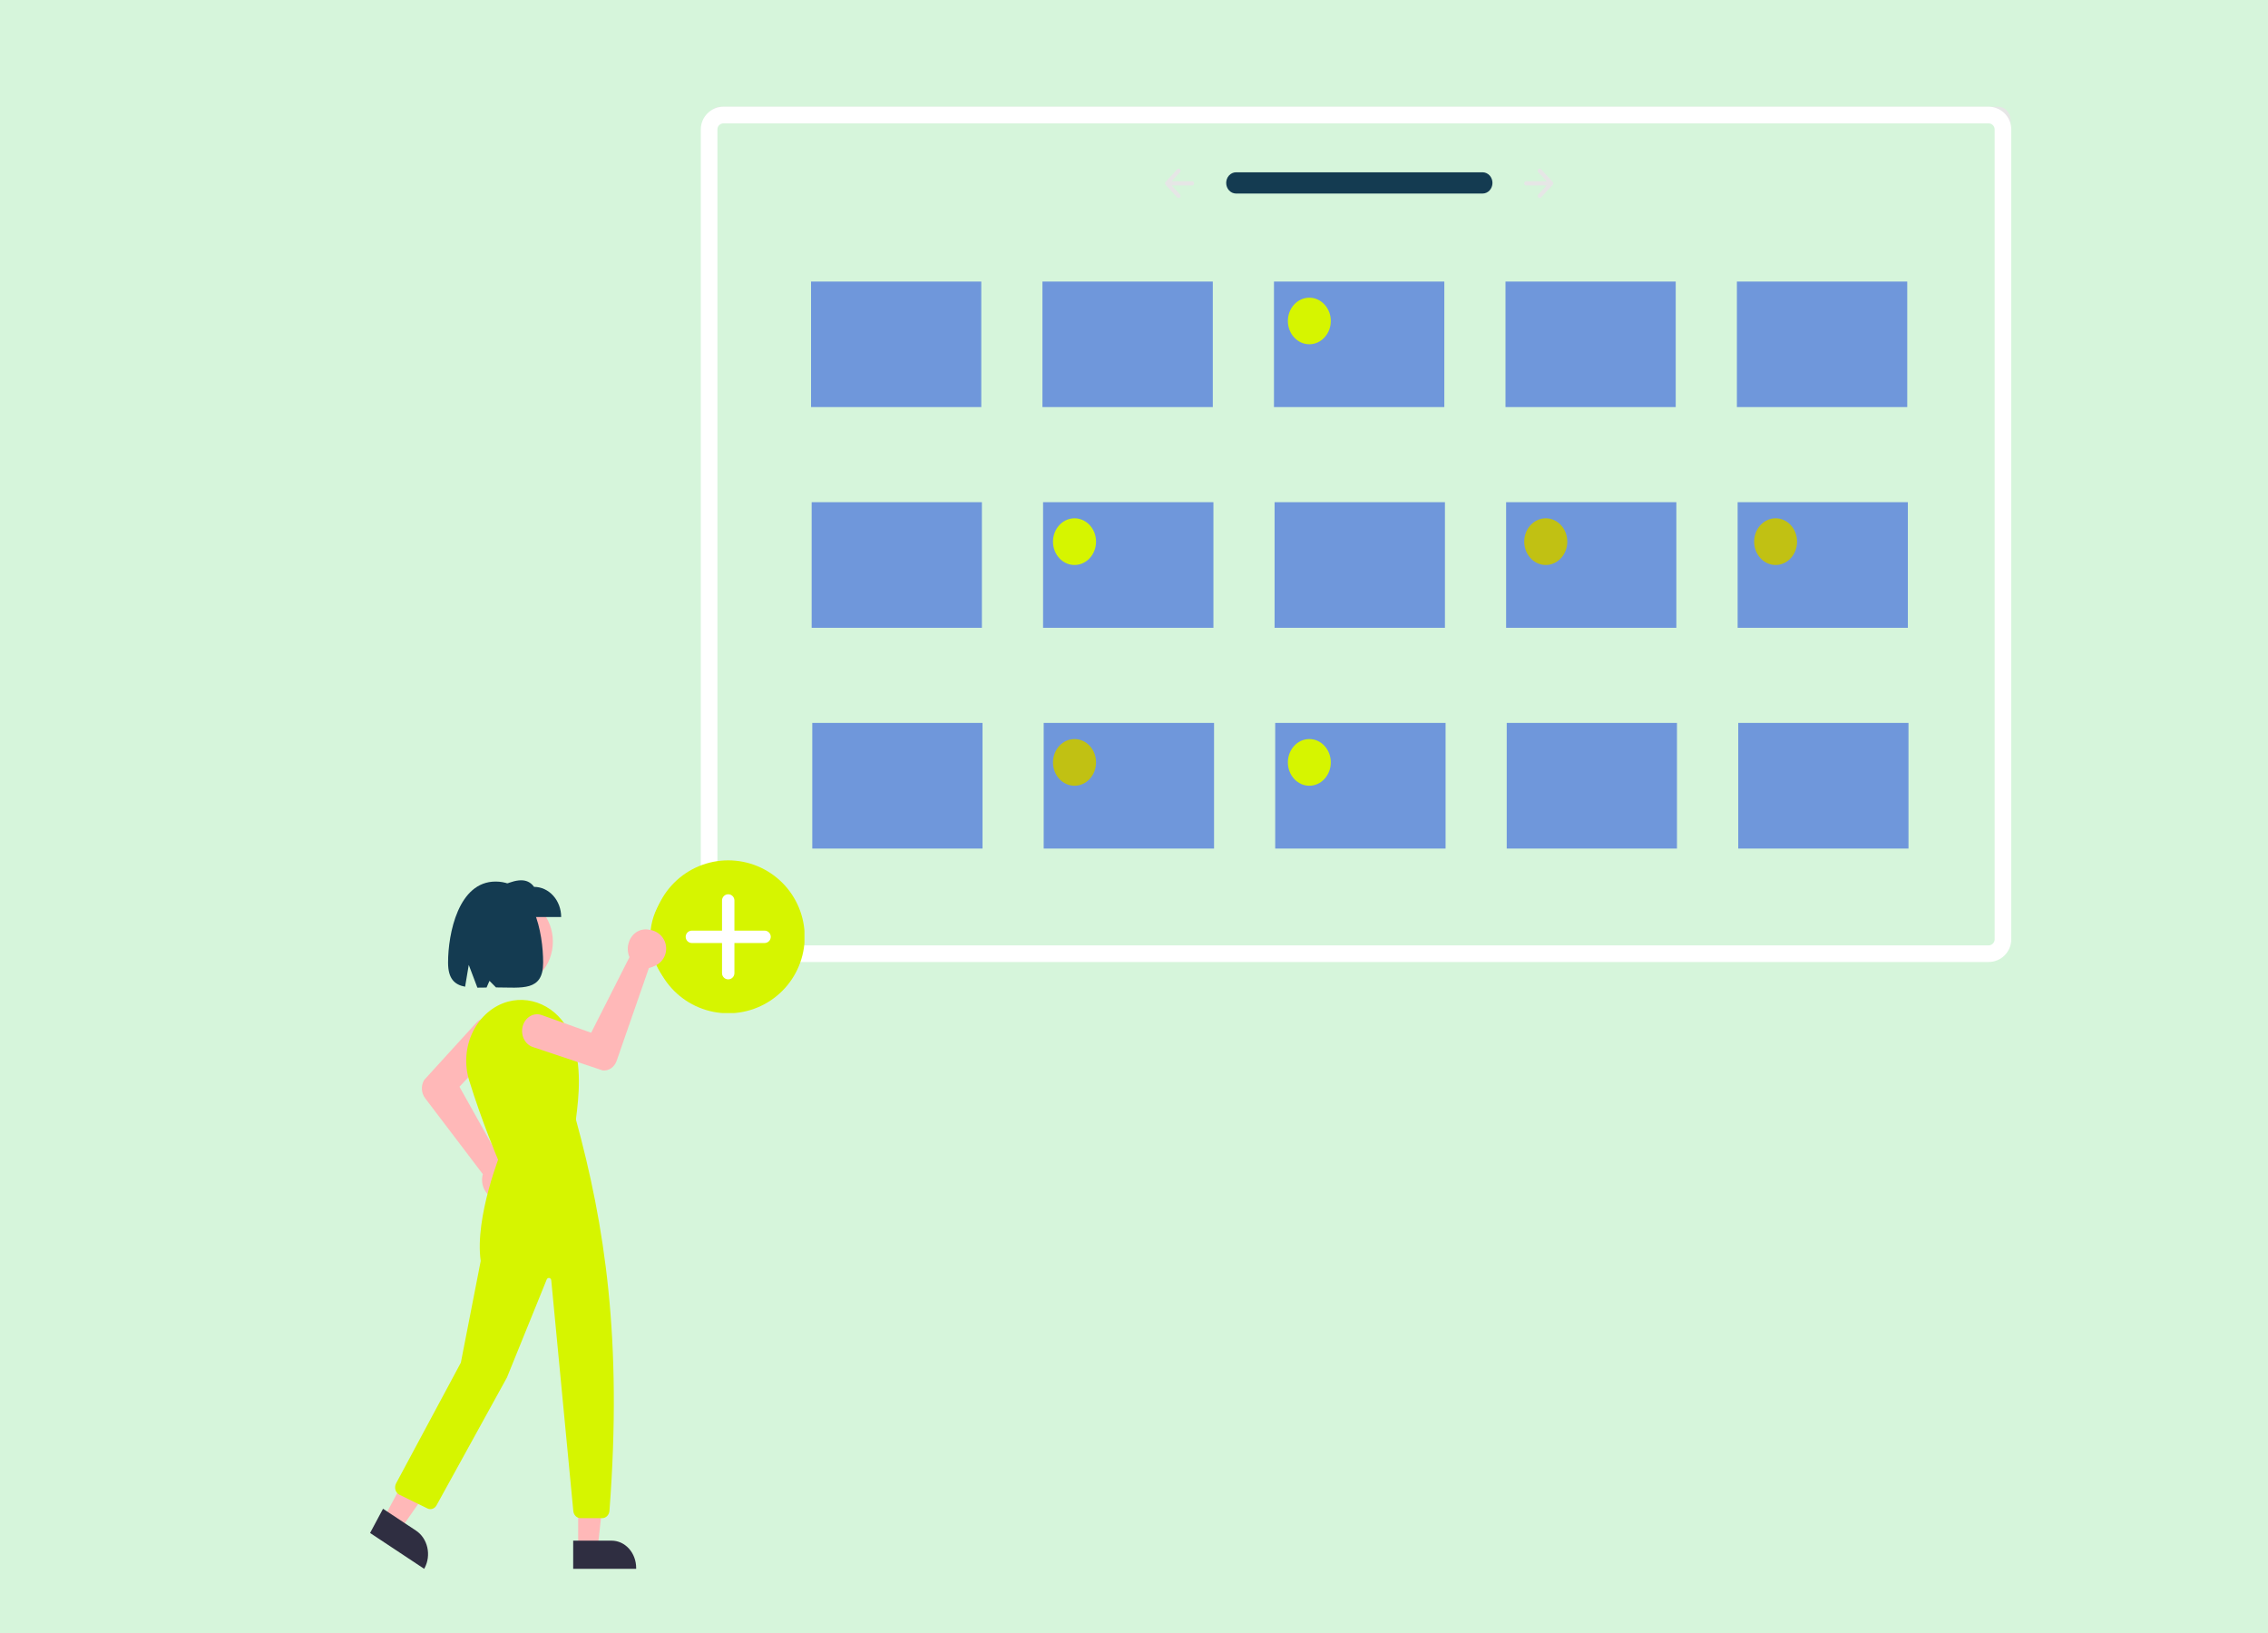 <svg xmlns="http://www.w3.org/2000/svg" xmlns:xlink="http://www.w3.org/1999/xlink" width="1500" zoomAndPan="magnify" viewBox="0 0 1125 810" height="1080" preserveAspectRatio="xMidYMid meet" version="1.0"><defs><clipPath id="cf7902a351"><path d="M 351 52.949 L 997.324 52.949 L 997.324 474 L 351 474 Z M 351 52.949 " clip-rule="nonzero"/></clipPath><clipPath id="d959fc9397"><path d="M 284 764 L 316 764 L 316 778.199 L 284 778.199 Z M 284 764 " clip-rule="nonzero"/></clipPath><clipPath id="43f9c9225d"><path d="M 183.574 748 L 213 748 L 213 778.199 L 183.574 778.199 Z M 183.574 748 " clip-rule="nonzero"/></clipPath><clipPath id="5501e1286b"><path d="M 347.617 52.949 L 997.863 52.949 L 997.863 477.449 L 347.617 477.449 Z M 347.617 52.949 " clip-rule="nonzero"/></clipPath><clipPath id="22f5788cc4"><path d="M 358.867 52.949 L 986.398 52.949 C 989.383 52.949 992.242 54.137 994.352 56.246 C 996.461 58.355 997.648 61.215 997.648 64.199 L 997.648 465.918 C 997.648 468.902 996.461 471.762 994.352 473.875 C 992.242 475.984 989.383 477.168 986.398 477.168 L 358.867 477.168 C 355.883 477.168 353.02 475.984 350.91 473.875 C 348.801 471.762 347.617 468.902 347.617 465.918 L 347.617 64.199 C 347.617 61.215 348.801 58.355 350.91 56.246 C 353.02 54.137 355.883 52.949 358.867 52.949 Z M 358.867 52.949 " clip-rule="nonzero"/></clipPath><clipPath id="3c6f6a65b9"><path d="M 323.285 426.746 L 399.035 426.746 L 399.035 502.496 L 323.285 502.496 Z M 323.285 426.746 " clip-rule="nonzero"/></clipPath><clipPath id="a3aa5b9b3d"><path d="M 311.723 461.152 L 330.441 461.152 L 330.441 479.871 L 311.723 479.871 Z M 311.723 461.152 " clip-rule="nonzero"/></clipPath><clipPath id="66880a56c6"><path d="M 321.082 461.152 C 315.91 461.152 311.723 465.344 311.723 470.512 C 311.723 475.684 315.91 479.871 321.082 479.871 C 326.25 479.871 330.441 475.684 330.441 470.512 C 330.441 465.344 326.25 461.152 321.082 461.152 Z M 321.082 461.152 " clip-rule="nonzero"/></clipPath></defs><rect x="-112.5" width="1350" fill="#ffffff" y="-81" height="972" fill-opacity="1"/><rect x="-112.5" width="1350" fill="#d6f5db" y="-81" height="972" fill-opacity="1"/><g clip-path="url(#cf7902a351)"><path fill="#e6e6e6" d="M 991.176 473.062 L 357.188 473.062 C 355.559 473.059 353.992 472.355 352.84 471.105 C 351.688 469.852 351.039 468.156 351.039 466.387 L 351.039 59.625 C 351.039 57.855 351.688 56.16 352.84 54.906 C 353.992 53.656 355.559 52.953 357.188 52.949 L 991.176 52.949 C 992.805 52.953 994.367 53.656 995.52 54.906 C 996.672 56.16 997.324 57.855 997.324 59.625 L 997.324 466.387 C 997.324 468.156 996.672 469.852 995.52 471.105 C 994.367 472.355 992.805 473.059 991.176 473.062 Z M 357.188 55.621 C 356.211 55.621 355.273 56.043 354.578 56.793 C 353.887 57.547 353.5 58.562 353.496 59.625 L 353.496 466.387 C 353.5 467.449 353.887 468.465 354.578 469.215 C 355.273 469.969 356.211 470.391 357.188 470.391 L 991.176 470.391 C 992.152 470.391 993.09 469.969 993.777 469.215 C 994.473 468.465 994.859 467.449 994.859 466.387 L 994.859 59.625 C 994.859 58.562 994.473 57.547 993.777 56.793 C 993.09 56.043 992.152 55.621 991.176 55.621 Z M 357.188 55.621 " fill-opacity="1" fill-rule="nonzero"/></g><path fill="#143b51" d="M 613.031 85.465 C 611.754 85.488 610.531 86.055 609.633 87.039 C 608.738 88.023 608.234 89.348 608.234 90.73 C 608.234 92.113 608.738 93.438 609.633 94.422 C 610.531 95.406 611.754 95.973 613.031 95.996 L 735.359 95.996 C 736.648 96.016 737.895 95.484 738.824 94.512 C 739.754 93.543 740.285 92.219 740.309 90.824 C 740.332 89.43 739.844 88.086 738.949 87.078 C 738.051 86.074 736.824 85.496 735.531 85.465 L 735.52 85.465 C 735.465 85.465 735.414 85.465 735.359 85.465 Z M 613.031 85.465 " fill-opacity="1" fill-rule="nonzero"/><path fill="#e6e6e6" d="M 763.066 83.984 C 762.887 84.176 762.785 84.441 762.785 84.719 C 762.785 84.992 762.887 85.258 763.066 85.449 L 767.188 89.906 L 757.023 89.906 C 756.77 89.91 756.527 90.02 756.348 90.211 C 756.168 90.406 756.066 90.672 756.066 90.945 C 756.066 91.219 756.168 91.484 756.348 91.68 C 756.527 91.875 756.77 91.984 757.023 91.984 L 767.188 91.984 L 763.066 96.441 C 762.977 96.535 762.906 96.652 762.859 96.777 C 762.809 96.902 762.785 97.039 762.785 97.176 C 762.785 97.312 762.809 97.445 762.859 97.57 C 762.906 97.699 762.977 97.812 763.066 97.91 C 763.156 98.004 763.262 98.082 763.379 98.133 C 763.496 98.184 763.621 98.211 763.746 98.211 C 763.871 98.211 763.996 98.184 764.113 98.133 C 764.23 98.082 764.336 98.004 764.426 97.91 L 770.188 91.68 C 770.367 91.484 770.469 91.223 770.469 90.945 C 770.469 90.672 770.367 90.406 770.188 90.211 L 764.426 83.984 C 764.336 83.887 764.23 83.809 764.113 83.758 C 763.996 83.707 763.871 83.68 763.746 83.68 C 763.621 83.68 763.496 83.707 763.379 83.758 C 763.262 83.809 763.156 83.887 763.066 83.984 Z M 763.066 83.984 " fill-opacity="1" fill-rule="nonzero"/><path fill="#e6e6e6" d="M 585.289 83.984 C 585.469 84.176 585.57 84.441 585.57 84.719 C 585.57 84.992 585.469 85.258 585.289 85.449 L 581.168 89.906 L 591.332 89.906 C 591.457 89.906 591.582 89.934 591.699 89.984 C 591.816 90.039 591.922 90.113 592.012 90.211 C 592.102 90.305 592.172 90.422 592.219 90.547 C 592.27 90.672 592.293 90.809 592.293 90.945 C 592.293 91.082 592.27 91.215 592.223 91.344 C 592.172 91.469 592.102 91.582 592.012 91.68 C 591.922 91.777 591.816 91.852 591.699 91.906 C 591.582 91.957 591.461 91.984 591.332 91.984 L 581.168 91.984 L 585.289 96.441 C 585.379 96.535 585.449 96.652 585.5 96.777 C 585.547 96.902 585.57 97.039 585.57 97.176 C 585.57 97.312 585.547 97.445 585.5 97.57 C 585.449 97.699 585.379 97.812 585.289 97.91 C 585.199 98.004 585.094 98.082 584.98 98.133 C 584.863 98.184 584.738 98.211 584.613 98.211 C 584.484 98.211 584.359 98.184 584.242 98.133 C 584.129 98.082 584.023 98.004 583.934 97.91 L 578.176 91.68 C 577.992 91.484 577.895 91.223 577.895 90.945 C 577.895 90.672 577.992 90.406 578.176 90.211 L 583.934 83.984 C 584.113 83.789 584.355 83.68 584.613 83.68 C 584.867 83.68 585.109 83.789 585.289 83.984 Z M 585.289 83.984 " fill-opacity="1" fill-rule="nonzero"/><path fill="#d6f500" d="M 350.668 495.477 C 345.105 495.477 339.668 493.688 335.043 490.336 C 330.418 486.98 326.812 482.215 324.684 476.641 C 322.555 471.066 321.996 464.93 323.082 459.012 C 324.168 453.09 326.848 447.656 330.781 443.387 C 334.715 439.121 339.727 436.215 345.18 435.035 C 350.637 433.859 356.293 434.461 361.43 436.773 C 366.57 439.082 370.965 442.992 374.055 448.012 C 377.145 453.027 378.793 458.93 378.793 464.965 C 378.793 473.055 375.832 480.816 370.555 486.539 C 365.281 492.262 358.129 495.477 350.668 495.477 Z M 350.668 495.477 " fill-opacity="1" fill-rule="nonzero"/><path fill="#ffffff" d="M 361.746 461.953 L 353.438 461.953 L 353.438 452.918 C 353.438 452.121 353.145 451.352 352.625 450.789 C 352.105 450.223 351.402 449.906 350.668 449.906 C 349.934 449.906 349.23 450.223 348.711 450.789 C 348.191 451.352 347.898 452.121 347.898 452.918 L 347.898 461.953 L 339.59 461.953 C 338.855 461.953 338.152 462.27 337.633 462.832 C 337.113 463.398 336.82 464.164 336.82 464.965 C 336.82 465.762 337.113 466.527 337.633 467.094 C 338.152 467.656 338.855 467.977 339.59 467.977 L 347.898 467.977 L 347.898 477.008 C 347.898 477.809 348.191 478.574 348.711 479.137 C 349.23 479.703 349.934 480.02 350.668 480.02 C 351.402 480.02 352.105 479.703 352.625 479.137 C 353.145 478.574 353.438 477.809 353.438 477.008 L 353.438 467.977 L 361.746 467.977 C 362.48 467.977 363.184 467.656 363.703 467.094 C 364.223 466.527 364.516 465.762 364.516 464.965 C 364.516 464.164 364.223 463.398 363.703 462.832 C 363.184 462.27 362.48 461.953 361.746 461.953 Z M 361.746 461.953 " fill-opacity="1" fill-rule="nonzero"/><path fill="#6f97db" d="M 486.746 139.656 L 402.305 139.656 L 402.305 201.918 L 486.746 201.918 Z M 486.746 139.656 " fill-opacity="1" fill-rule="nonzero"/><path fill="#6f97db" d="M 601.586 139.656 L 517.086 139.656 L 517.086 201.918 L 601.586 201.918 Z M 601.586 139.656 " fill-opacity="1" fill-rule="nonzero"/><path fill="#6f97db" d="M 716.43 139.656 L 631.93 139.656 L 631.93 201.918 L 716.43 201.918 Z M 716.43 139.656 " fill-opacity="1" fill-rule="nonzero"/><path fill="#6f97db" d="M 831.211 139.656 L 746.773 139.656 L 746.773 201.918 L 831.211 201.918 Z M 831.211 139.656 " fill-opacity="1" fill-rule="nonzero"/><path fill="#6f97db" d="M 946.055 139.656 L 861.555 139.656 L 861.555 201.918 L 946.055 201.918 Z M 946.055 139.656 " fill-opacity="1" fill-rule="nonzero"/><path fill="#6f97db" d="M 487.051 249.09 L 402.613 249.09 L 402.613 311.41 L 487.051 311.41 Z M 487.051 249.09 " fill-opacity="1" fill-rule="nonzero"/><path fill="#6f97db" d="M 601.895 249.09 L 517.395 249.09 L 517.395 311.41 L 601.895 311.41 Z M 601.895 249.09 " fill-opacity="1" fill-rule="nonzero"/><path fill="#6f97db" d="M 716.738 249.09 L 632.238 249.09 L 632.238 311.41 L 716.738 311.41 Z M 716.738 249.09 " fill-opacity="1" fill-rule="nonzero"/><path fill="#6f97db" d="M 831.52 249.09 L 747.082 249.09 L 747.082 311.41 L 831.52 311.41 Z M 831.52 249.09 " fill-opacity="1" fill-rule="nonzero"/><path fill="#6f97db" d="M 946.363 249.09 L 861.922 249.09 L 861.922 311.41 L 946.363 311.41 Z M 946.363 249.09 " fill-opacity="1" fill-rule="nonzero"/><path fill="#6f97db" d="M 487.359 358.582 L 402.918 358.582 L 402.918 420.902 L 487.359 420.902 Z M 487.359 358.582 " fill-opacity="1" fill-rule="nonzero"/><path fill="#6f97db" d="M 602.203 358.582 L 517.703 358.582 L 517.703 420.902 L 602.203 420.902 Z M 602.203 358.582 " fill-opacity="1" fill-rule="nonzero"/><path fill="#6f97db" d="M 717.047 358.582 L 632.543 358.582 L 632.543 420.902 L 717.047 420.902 Z M 717.047 358.582 " fill-opacity="1" fill-rule="nonzero"/><path fill="#6f97db" d="M 831.828 358.582 L 747.387 358.582 L 747.387 420.902 L 831.828 420.902 Z M 831.828 358.582 " fill-opacity="1" fill-rule="nonzero"/><path fill="#6f97db" d="M 946.672 358.582 L 862.23 358.582 L 862.23 420.902 L 946.672 420.902 Z M 946.672 358.582 " fill-opacity="1" fill-rule="nonzero"/><path fill="#d6f500" d="M 649.469 170.754 C 655.352 170.754 660.117 165.586 660.117 159.211 C 660.117 152.832 655.352 147.664 649.469 147.664 C 643.59 147.664 638.824 152.832 638.824 159.211 C 638.824 165.586 643.59 170.754 649.469 170.754 Z M 649.469 170.754 " fill-opacity="1" fill-rule="nonzero"/><path fill="#d6f500" d="M 532.996 280.25 C 538.895 280.25 543.672 275.066 543.672 268.672 C 543.672 262.277 538.895 257.094 532.996 257.094 C 527.098 257.094 522.316 262.277 522.316 268.672 C 522.316 275.066 527.098 280.25 532.996 280.25 Z M 532.996 280.25 " fill-opacity="1" fill-rule="nonzero"/><path fill="#d6f500" d="M 649.469 389.742 C 655.352 389.742 660.117 384.559 660.117 378.164 C 660.117 371.77 655.352 366.586 649.469 366.586 C 643.59 366.586 638.824 371.77 638.824 378.164 C 638.824 384.559 643.59 389.742 649.469 389.742 Z M 649.469 389.742 " fill-opacity="1" fill-rule="nonzero"/><path fill="#c1c113" d="M 766.742 280.25 C 772.641 280.25 777.422 275.066 777.422 268.672 C 777.422 262.277 772.641 257.094 766.742 257.094 C 760.848 257.094 756.066 262.277 756.066 268.672 C 756.066 275.066 760.848 280.25 766.742 280.25 Z M 766.742 280.25 " fill-opacity="1" fill-rule="nonzero"/><path fill="#c1c113" d="M 880.758 280.25 C 886.633 280.25 891.402 275.066 891.402 268.672 C 891.402 262.277 886.633 257.094 880.758 257.094 C 874.879 257.094 870.109 262.277 870.109 268.672 C 870.109 275.066 874.879 280.25 880.758 280.25 Z M 880.758 280.25 " fill-opacity="1" fill-rule="nonzero"/><path fill="#c1c113" d="M 532.996 389.742 C 538.895 389.742 543.672 384.559 543.672 378.164 C 543.672 371.77 538.895 366.586 532.996 366.586 C 527.098 366.586 522.316 371.77 522.316 378.164 C 522.316 384.559 527.098 389.742 532.996 389.742 Z M 532.996 389.742 " fill-opacity="1" fill-rule="nonzero"/><path fill="#ffb8b8" d="M 254.824 488.664 C 265.543 488.664 274.234 478.992 274.234 467.059 C 274.234 455.129 265.543 445.457 254.824 445.457 C 244.105 445.457 235.418 455.129 235.418 467.059 C 235.418 478.992 244.105 488.664 254.824 488.664 Z M 254.824 488.664 " fill-opacity="1" fill-rule="nonzero"/><path fill="#ffb8b8" d="M 247.816 594.891 C 247.574 594.891 247.328 594.875 247.082 594.852 C 245.859 594.738 244.676 594.34 243.602 593.68 C 242.531 593.023 241.594 592.117 240.859 591.031 C 240.121 589.941 239.602 588.691 239.328 587.359 C 239.055 586.031 239.039 584.652 239.277 583.316 C 239.336 583.004 239.406 582.699 239.492 582.395 L 210.848 544.688 C 209.914 543.449 209.363 541.906 209.277 540.293 C 209.195 538.68 209.578 537.078 210.375 535.73 L 210.43 535.656 L 236.211 507.359 C 237.621 505.816 239.52 504.957 241.496 504.977 C 243.473 504.992 245.359 505.879 246.75 507.445 C 248.137 509.012 248.906 511.129 248.895 513.328 C 248.883 515.527 248.082 517.629 246.68 519.176 C 246.645 519.211 246.613 519.246 246.578 519.281 L 227.906 539.039 L 248.352 575.562 C 248.738 575.586 249.121 575.641 249.504 575.723 C 251.617 576.191 253.5 577.52 254.785 579.445 C 256.07 581.375 256.664 583.766 256.453 586.152 C 256.242 588.543 255.242 590.758 253.648 592.375 C 252.051 593.988 249.973 594.883 247.816 594.891 Z M 247.816 594.891 " fill-opacity="1" fill-rule="nonzero"/><path fill="#ffb8b8" d="M 286.789 767.719 L 296.477 767.719 L 301.086 726.125 L 286.789 726.125 Z M 286.789 767.719 " fill-opacity="1" fill-rule="nonzero"/><g clip-path="url(#d959fc9397)"><path fill="#2f2e41" d="M 284.32 764.195 L 303.398 764.195 C 304.992 764.195 306.574 764.547 308.051 765.223 C 309.527 765.906 310.867 766.906 311.996 768.16 C 313.125 769.418 314.02 770.91 314.629 772.551 C 315.242 774.191 315.555 775.953 315.555 777.73 L 315.555 778.168 L 284.32 778.168 Z M 284.32 764.195 " fill-opacity="1" fill-rule="nonzero"/></g><path fill="#ffb8b8" d="M 190.5 752.809 L 198.824 758.328 L 221.902 725.215 L 209.617 717.074 Z M 190.5 752.809 " fill-opacity="1" fill-rule="nonzero"/><g clip-path="url(#43f9c9225d)"><path fill="#2f2e41" d="M 189.996 748.375 L 206.387 759.238 C 209.16 761.078 211.16 764.066 211.953 767.547 C 212.746 771.023 212.266 774.707 210.613 777.793 L 210.414 778.168 L 183.574 760.383 Z M 189.996 748.375 " fill-opacity="1" fill-rule="nonzero"/></g><path fill="#d6f500" d="M 298.762 753.031 L 287.914 753.031 C 287.035 753.031 286.188 752.668 285.535 752.016 C 284.883 751.363 284.469 750.465 284.379 749.488 L 273.441 635.059 C 273.414 634.773 273.305 634.504 273.125 634.293 C 272.945 634.082 272.711 633.945 272.453 633.898 C 272.195 633.852 271.934 633.902 271.703 634.039 C 271.473 634.176 271.293 634.395 271.184 634.656 L 251.453 683.285 L 216.523 746.684 C 216.074 747.496 215.371 748.098 214.555 748.387 C 213.734 748.672 212.848 748.617 212.062 748.234 L 198.105 741.406 C 197.645 741.176 197.234 740.844 196.895 740.426 C 196.559 740.008 196.305 739.52 196.152 738.984 C 196 738.449 195.949 737.883 196.008 737.328 C 196.066 736.766 196.227 736.23 196.488 735.75 L 228.598 675.898 L 238.445 625.48 C 235.348 603.613 248.625 571.102 248.762 570.777 L 248.828 570.617 L 285.402 554.703 L 285.586 554.953 C 300.008 607.641 308.797 664.344 302.309 749.402 C 302.227 750.391 301.82 751.309 301.164 751.977 C 300.512 752.648 299.652 753.023 298.762 753.031 Z M 298.762 753.031 " fill-opacity="1" fill-rule="nonzero"/><path fill="#d6f500" d="M 247.352 575.945 L 247.184 575.547 C 247.102 575.355 238.969 556.262 232.699 535.855 C 231.492 531.91 231.039 527.73 231.359 523.578 C 231.684 519.426 232.777 515.391 234.574 511.734 C 236.395 508.039 238.883 504.805 241.883 502.238 C 244.883 499.668 248.332 497.82 252.004 496.812 C 258.387 495.113 265.105 496.02 270.934 499.367 C 276.766 502.715 281.32 508.285 283.773 515.059 C 288.746 528.902 287.16 543.676 285.668 555.293 L 285.641 555.527 L 285.449 555.629 Z M 247.352 575.945 " fill-opacity="1" fill-rule="nonzero"/><path fill="#143b51" d="M 278.355 454.855 L 247.539 454.855 L 247.539 439.906 C 254.305 436.914 260.922 434.371 264.922 439.906 C 268.484 439.906 271.902 441.48 274.422 444.285 C 276.941 447.09 278.355 450.891 278.355 454.855 Z M 278.355 454.855 " fill-opacity="1" fill-rule="nonzero"/><path fill="#143b51" d="M 245.832 437.266 C 227.41 437.266 222.254 462.969 222.254 477.473 C 222.254 485.559 225.539 488.453 230.703 489.43 L 232.523 478.605 L 236.797 489.895 C 238.246 489.902 239.77 489.875 241.352 489.84 L 242.797 486.52 L 246.027 489.781 C 258.961 489.801 269.414 491.902 269.414 477.473 C 269.414 462.969 264.891 437.266 245.832 437.266 Z M 245.832 437.266 " fill-opacity="1" fill-rule="nonzero"/><path fill="#ffb8b8" d="M 327.723 466.035 C 327.84 466.273 327.949 466.52 328.047 466.77 C 328.543 468.02 328.797 469.367 328.793 470.73 C 328.785 472.094 328.523 473.441 328.016 474.684 C 327.512 475.926 326.777 477.035 325.859 477.938 C 324.941 478.84 323.863 479.516 322.691 479.926 C 322.422 480.02 322.145 480.098 321.867 480.156 L 305.867 526.219 C 305.34 527.723 304.387 529 303.156 529.855 C 301.926 530.711 300.48 531.102 299.031 530.973 L 298.949 530.953 L 264.277 519.336 C 262.387 518.703 260.797 517.258 259.859 515.316 C 258.926 513.379 258.723 511.105 259.289 509 C 259.859 506.895 261.16 505.125 262.898 504.082 C 264.641 503.043 266.684 502.812 268.574 503.449 C 268.617 503.461 268.664 503.477 268.707 503.492 L 293.238 512.262 L 312.23 474.781 C 312.062 474.391 311.922 473.988 311.805 473.578 C 311.16 471.289 311.305 468.812 312.207 466.633 C 313.113 464.453 314.711 462.727 316.695 461.785 C 318.68 460.848 320.906 460.762 322.945 461.547 C 324.984 462.332 326.688 463.93 327.723 466.035 Z M 327.723 466.035 " fill-opacity="1" fill-rule="nonzero"/><g clip-path="url(#5501e1286b)"><g clip-path="url(#22f5788cc4)"><path stroke-linecap="butt" transform="matrix(0.75, 0, 0, 0.75, 347.616, 52.95)" fill="none" stroke-linejoin="miter" d="M 15.001 -0.001 L 851.71 -0.001 C 855.689 -0.001 859.501 1.583 862.314 4.395 C 865.126 7.208 866.71 11.02 866.71 14.999 L 866.71 550.624 C 866.71 554.604 865.126 558.416 862.314 561.234 C 859.501 564.046 855.689 565.624 851.71 565.624 L 15.001 565.624 C 11.022 565.624 7.205 564.046 4.392 561.234 C 1.58 558.416 0.001 554.604 0.001 550.624 L 0.001 14.999 C 0.001 11.02 1.58 7.208 4.392 4.395 C 7.205 1.583 11.022 -0.001 15.001 -0.001 Z M 15.001 -0.001 " stroke="#ffffff" stroke-width="22" stroke-opacity="1" stroke-miterlimit="4"/></g></g><g clip-path="url(#3c6f6a65b9)"><path fill="#d6f500" d="M 399.152 464.68 C 399.152 465.922 399.094 467.164 398.973 468.398 C 398.848 469.637 398.668 470.863 398.426 472.082 C 398.184 473.301 397.883 474.504 397.52 475.691 C 397.16 476.883 396.742 478.051 396.266 479.199 C 395.789 480.344 395.262 481.469 394.676 482.562 C 394.09 483.66 393.449 484.723 392.762 485.754 C 392.07 486.789 391.332 487.785 390.543 488.746 C 389.754 489.707 388.922 490.625 388.043 491.504 C 387.164 492.383 386.246 493.215 385.285 494.004 C 384.324 494.793 383.328 495.531 382.297 496.223 C 381.262 496.91 380.199 497.551 379.102 498.137 C 378.008 498.723 376.883 499.25 375.738 499.727 C 374.59 500.203 373.422 500.621 372.23 500.98 C 371.043 501.34 369.84 501.645 368.621 501.887 C 367.402 502.129 366.176 502.309 364.938 502.434 C 363.703 502.555 362.461 502.613 361.219 502.613 C 359.977 502.613 358.738 502.555 357.504 502.434 C 356.266 502.309 355.039 502.129 353.82 501.887 C 352.602 501.645 351.398 501.34 350.207 500.98 C 349.02 500.621 347.852 500.203 346.703 499.727 C 345.555 499.25 344.434 498.723 343.34 498.137 C 342.242 497.551 341.18 496.91 340.145 496.223 C 339.113 495.531 338.117 494.793 337.156 494.004 C 336.195 493.215 335.277 492.383 334.398 491.504 C 333.52 490.625 332.684 489.707 331.898 488.746 C 331.109 487.785 330.371 486.789 329.68 485.754 C 328.988 484.723 328.352 483.66 327.766 482.562 C 327.18 481.469 326.648 480.344 326.176 479.199 C 325.699 478.051 325.281 476.883 324.922 475.691 C 324.559 474.504 324.258 473.301 324.016 472.082 C 323.773 470.863 323.59 469.637 323.469 468.398 C 323.348 467.164 323.285 465.922 323.285 464.68 C 323.285 463.438 323.348 462.199 323.469 460.961 C 323.59 459.727 323.773 458.5 324.016 457.281 C 324.258 456.062 324.559 454.859 324.922 453.668 C 325.281 452.48 325.699 451.312 326.176 450.164 C 326.648 449.016 327.18 447.895 327.766 446.801 C 328.352 445.703 328.988 444.641 329.68 443.605 C 330.371 442.574 331.109 441.578 331.898 440.617 C 332.684 439.656 333.52 438.734 334.398 437.859 C 335.277 436.98 336.195 436.145 337.156 435.359 C 338.117 434.57 339.113 433.832 340.145 433.141 C 341.18 432.449 342.242 431.812 343.34 431.227 C 344.434 430.641 345.555 430.109 346.703 429.637 C 347.852 429.16 349.02 428.742 350.207 428.379 C 351.398 428.02 352.602 427.719 353.82 427.477 C 355.039 427.234 356.266 427.051 357.504 426.93 C 358.738 426.809 359.977 426.746 361.219 426.746 C 362.461 426.746 363.703 426.809 364.938 426.93 C 366.176 427.051 367.402 427.234 368.621 427.477 C 369.84 427.719 371.043 428.02 372.23 428.379 C 373.422 428.742 374.59 429.16 375.738 429.637 C 376.883 430.109 378.008 430.641 379.102 431.227 C 380.199 431.812 381.262 432.449 382.297 433.141 C 383.328 433.832 384.324 434.57 385.285 435.359 C 386.246 436.145 387.164 436.98 388.043 437.859 C 388.922 438.734 389.754 439.656 390.543 440.617 C 391.332 441.578 392.07 442.574 392.762 443.605 C 393.449 444.641 394.09 445.703 394.676 446.801 C 395.262 447.895 395.789 449.016 396.266 450.164 C 396.742 451.312 397.16 452.48 397.52 453.668 C 397.883 454.859 398.184 456.062 398.426 457.281 C 398.668 458.5 398.848 459.727 398.973 460.961 C 399.094 462.199 399.152 463.438 399.152 464.68 Z M 399.152 464.68 " fill-opacity="1" fill-rule="nonzero"/></g><path fill="#ffffff" d="M 379.246 461.605 L 364.297 461.605 L 364.297 446.656 C 364.297 446.246 364.219 445.855 364.062 445.477 C 363.906 445.102 363.684 444.77 363.395 444.48 C 363.105 444.191 362.773 443.969 362.398 443.812 C 362.02 443.656 361.629 443.578 361.219 443.578 C 360.812 443.578 360.422 443.656 360.043 443.812 C 359.668 443.969 359.336 444.191 359.047 444.48 C 358.758 444.77 358.535 445.102 358.379 445.477 C 358.223 445.855 358.145 446.246 358.145 446.656 L 358.145 461.605 L 343.195 461.605 C 342.785 461.605 342.395 461.684 342.02 461.84 C 341.641 461.996 341.309 462.219 341.023 462.508 C 340.734 462.797 340.512 463.129 340.355 463.504 C 340.199 463.883 340.121 464.273 340.121 464.68 C 340.121 465.09 340.199 465.48 340.355 465.855 C 340.512 466.234 340.734 466.566 341.023 466.855 C 341.309 467.145 341.641 467.363 342.02 467.52 C 342.395 467.676 342.785 467.754 343.195 467.758 L 358.145 467.758 L 358.145 482.707 C 358.145 483.113 358.223 483.508 358.379 483.883 C 358.535 484.262 358.758 484.594 359.047 484.883 C 359.336 485.168 359.668 485.391 360.043 485.547 C 360.422 485.703 360.812 485.781 361.219 485.781 C 361.629 485.781 362.02 485.703 362.398 485.547 C 362.773 485.391 363.105 485.168 363.395 484.883 C 363.684 484.594 363.906 484.262 364.062 483.883 C 364.219 483.508 364.297 483.113 364.297 482.707 L 364.297 467.758 L 379.246 467.758 C 379.652 467.754 380.047 467.676 380.422 467.52 C 380.797 467.363 381.129 467.145 381.418 466.855 C 381.707 466.566 381.93 466.234 382.086 465.855 C 382.242 465.48 382.32 465.09 382.32 464.68 C 382.32 464.273 382.242 463.883 382.086 463.504 C 381.93 463.129 381.707 462.797 381.418 462.508 C 381.129 462.219 380.797 461.996 380.422 461.84 C 380.047 461.684 379.652 461.605 379.246 461.605 Z M 379.246 461.605 " fill-opacity="1" fill-rule="nonzero"/><g clip-path="url(#a3aa5b9b3d)"><g clip-path="url(#66880a56c6)"><path fill="#ffb8b8" d="M 311.723 461.152 L 330.441 461.152 L 330.441 479.871 L 311.723 479.871 Z M 311.723 461.152 " fill-opacity="1" fill-rule="nonzero"/></g></g></svg>
